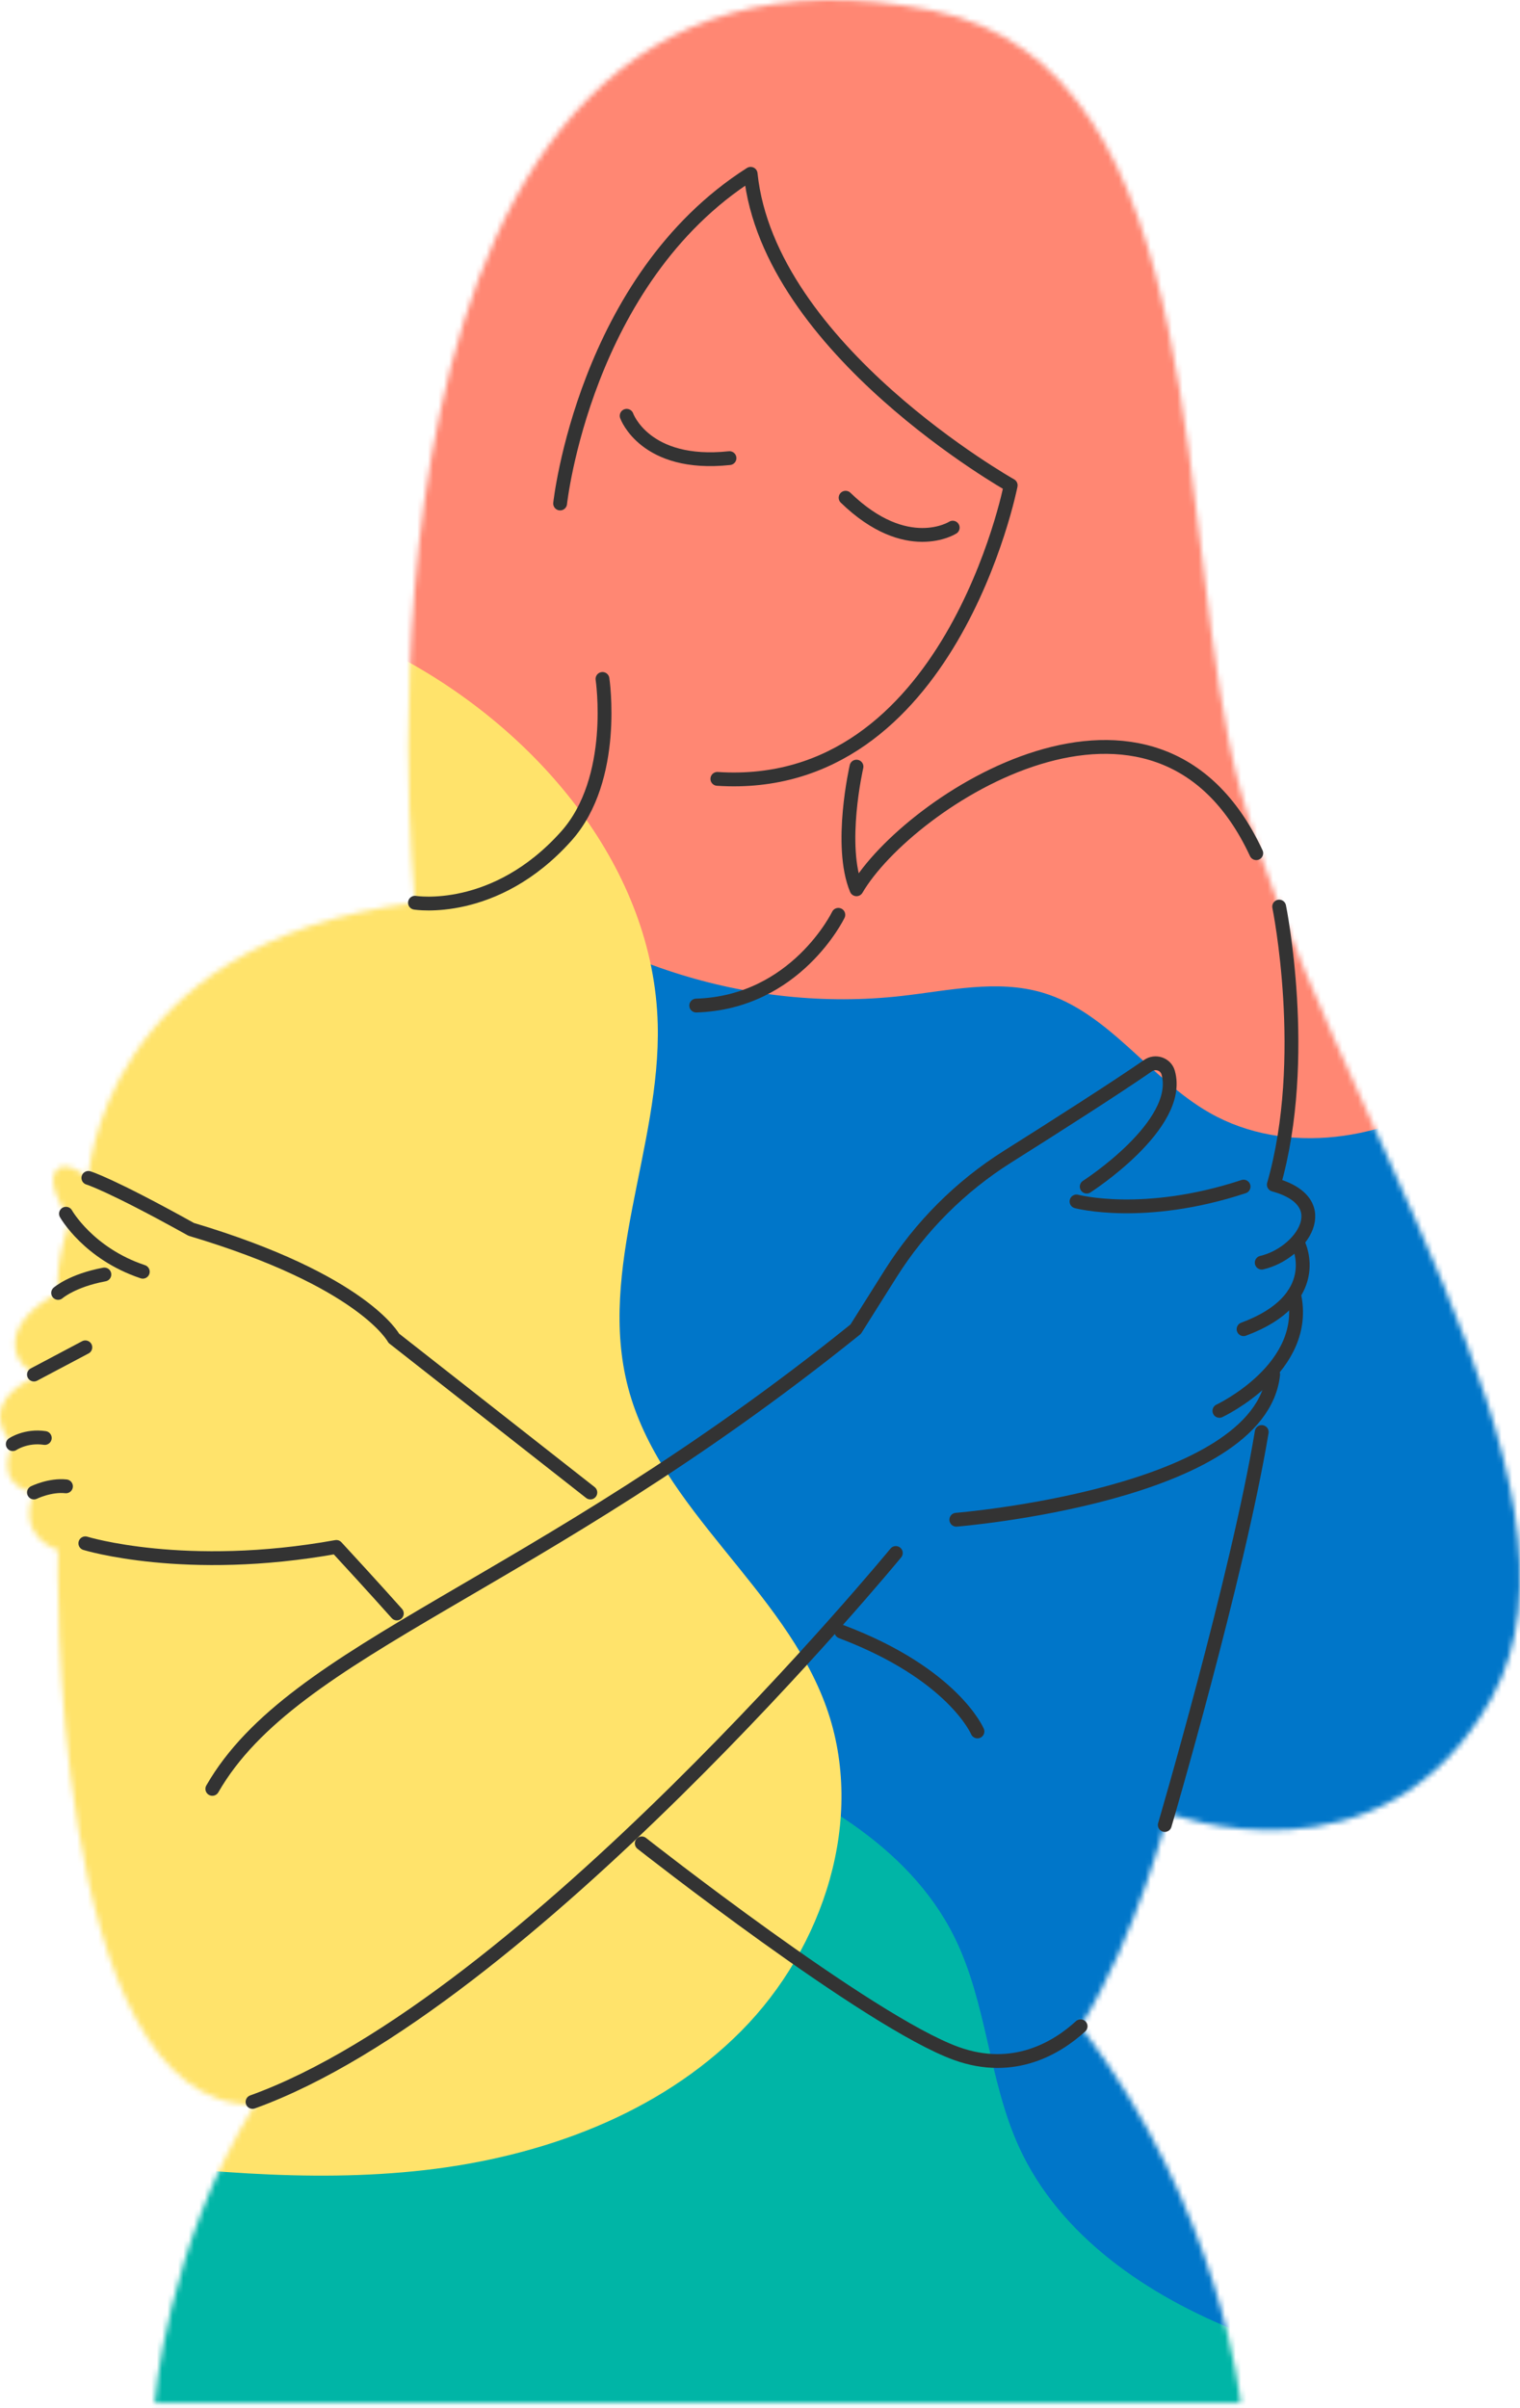 <svg width="286" height="453" viewBox="0 0 286 453" fill="none" xmlns="http://www.w3.org/2000/svg">
<mask id="mask0_4546_4215" style="mask-type:luminance" maskUnits="userSpaceOnUse" x="0" y="0" width="286" height="453">
<path d="M78.08 169.834C78.08 169.834 58.505 -21.394 175.381 1.981C229.439 12.791 220.631 102.473 233.419 148.784C249.92 208.532 302.838 279.656 280.646 319.488C259.98 356.581 219.763 341.109 219.763 341.109C219.763 341.109 214.073 363.871 203.324 381.208C230.003 416.218 233.419 452.065 233.419 452.065H29.105C29.105 452.065 31.423 422.479 47.955 395.967C8.662 396.302 10.937 291.601 10.937 291.601C10.937 291.601 2.971 289.326 6.387 280.79C-1.579 279.086 2.401 271.684 2.401 271.684C2.401 271.684 -5.564 264.289 7.521 258.599C2.401 257.458 -1.014 249.493 10.937 243.239C10.366 236.978 13.211 229.583 13.211 229.583C13.211 229.583 8.711 223.242 10.366 220.477C12.071 217.632 16.627 221.618 16.627 221.618C16.627 221.618 18.902 177.235 78.08 169.84V169.834Z" fill="white"/>
</mask>
<g mask="url(#mask0_4546_4215)">
<path d="M13.782 493.603L17.575 352.199L206.107 307.829L332.771 439.333L286.002 507.494L13.782 493.603Z" fill="#00B5A6"/>
<path d="M256.348 37.691C244.756 64.978 222.298 86.245 198.13 103.422C173.961 120.598 147.567 134.496 123.684 152.056C99.8 169.623 77.969 191.715 67.716 219.535C57.47 247.355 61.065 281.664 82.296 302.355C96.329 316.029 115.768 322.21 133.943 329.53C152.117 336.851 170.874 346.868 179.577 364.422C185.708 376.783 185.999 391.349 191.727 403.902C199.413 420.75 216.013 431.944 233.239 438.744C264.815 451.204 301.04 451.421 332.758 439.327C364.477 427.233 391.367 402.959 406.634 372.642L256.348 37.691Z" fill="#0076C9"/>
<path d="M55.889 83.735C55.319 112.763 67.809 141.81 89.275 161.361C110.741 180.911 140.823 190.643 169.672 187.37C178.536 186.366 187.66 184.221 196.208 186.763C208.649 190.463 216.317 202.929 227.592 209.357C241.961 217.545 260.829 214.576 274.46 205.21C288.091 195.844 297.153 181.11 303.476 165.83C326.039 111.288 315.83 44.597 277.981 -0.697C240.132 -45.991 176.311 -67.884 118.626 -55.363C96.255 -50.509 74.268 -40.362 59.577 -22.801C47.502 -8.365 41.05 10.653 41.843 29.453C42.711 49.989 58.691 46.314 67.549 64.854L55.883 83.735H55.889Z" fill="#FF8773"/>
<path d="M-7.492 101.129C21.27 105.567 50.707 110.222 76.233 124.206C101.759 138.19 123.021 163.611 123.758 192.708C124.341 215.723 112.328 238.795 118.186 261.06C124.236 284.051 147.542 298.86 155.514 321.255C162.934 342.101 155.043 366.406 139.459 382.107C123.876 397.815 101.821 405.78 79.835 408.278C57.848 410.776 35.638 408.278 13.658 405.731C-18.061 402.055 -50.033 398.205 -80.283 387.984C-110.532 377.762 -139.313 360.561 -158.051 334.713L-7.492 101.129Z" fill="#FFE36B"/>
</g>
<path d="M105.392 94.725C105.392 94.725 109.942 52.618 141.239 32.701C144.654 65.703 190.171 91.31 190.171 91.31C190.171 91.31 178.79 149.403 134.978 146.533" stroke="#333333" stroke-width="2.601" stroke-linecap="round" stroke-linejoin="round"/>
<path d="M161.155 144.228C161.155 144.228 157.739 159.08 161.155 167.305C170.831 150.742 217.594 120.109 236.376 160.512" stroke="#333333" stroke-width="2.601" stroke-linecap="round" stroke-linejoin="round"/>
<path d="M78.08 169.834C78.08 169.834 93.106 172.32 106.532 157.319C116.208 146.509 113.363 127.733 113.363 127.733" stroke="#333333" stroke-width="2.601" stroke-linecap="round" stroke-linejoin="round"/>
<path d="M240.684 170.559C240.684 170.559 246.504 199.104 239.679 222.876C251.63 226.168 244.799 235.838 237.404 237.548" stroke="#333333" stroke-width="2.601" stroke-linecap="round" stroke-linejoin="round"/>
<path d="M244.335 234.133C244.335 234.133 249.349 244.373 233.989 250.063" stroke="#333333" stroke-width="2.601" stroke-linecap="round" stroke-linejoin="round"/>
<path d="M229.439 265.43C229.439 265.43 246.678 257.341 243.467 243.462" stroke="#333333" stroke-width="2.601" stroke-linecap="round" stroke-linejoin="round"/>
<path d="M179.937 285.91C179.937 285.91 237.157 281.292 239.555 258.568" stroke="#333333" stroke-width="2.601" stroke-linecap="round" stroke-linejoin="round"/>
<path d="M202.556 226.031C202.556 226.031 215.213 229.422 233.989 223.242" stroke="#333333" stroke-width="2.601" stroke-linecap="round" stroke-linejoin="round"/>
<path d="M204.477 223.242C204.477 223.242 222.596 211.613 219.8 201.788C219.342 200.17 217.383 199.526 216.001 200.487C210 204.646 198.62 211.911 189.551 217.626C180.674 223.223 173.168 230.742 167.577 239.619L161.006 250.057C100.272 298.989 55.319 309.806 39.953 336.547" stroke="#333333" stroke-width="2.601" stroke-linecap="round" stroke-linejoin="round"/>
<path d="M168.556 292.171C168.556 292.171 98.84 376.95 47.515 395.441" stroke="#333333" stroke-width="2.601" stroke-linecap="round" stroke-linejoin="round"/>
<path d="M237.404 269.41C232.855 296.721 219.162 343.341 219.162 343.341" stroke="#333333" stroke-width="2.601" stroke-linecap="round" stroke-linejoin="round"/>
<path d="M203.324 381.209C199.041 385.132 190.859 390.277 179.931 386.329C163.43 380.372 120.752 346.8 120.752 346.8" stroke="#333333" stroke-width="2.601" stroke-linecap="round" stroke-linejoin="round"/>
<path d="M183.916 325.743C183.916 325.743 179.367 314.933 158.31 306.967" stroke="#333333" stroke-width="2.601" stroke-linecap="round" stroke-linejoin="round"/>
<path d="M111.082 280.79L74.095 251.768C74.095 251.768 68.404 240.958 35.973 231.282C20.613 222.746 16.627 221.605 16.627 221.605" stroke="#333333" stroke-width="2.601" stroke-linecap="round" stroke-linejoin="round"/>
<path d="M12.412 228.343C12.412 228.343 16.627 235.837 26.867 239.253" stroke="#333333" stroke-width="2.601" stroke-linecap="round" stroke-linejoin="round"/>
<path d="M10.937 243.239C10.937 243.239 13.577 240.908 19.64 239.774" stroke="#333333" stroke-width="2.601" stroke-linecap="round" stroke-linejoin="round"/>
<path d="M6.387 258.599L16.056 253.479" stroke="#333333" stroke-width="2.601" stroke-linecap="round" stroke-linejoin="round"/>
<path d="M16.057 290.349C16.057 290.349 34.832 296.151 63.284 291.03C70.115 298.425 74.665 303.546 74.665 303.546" stroke="#333333" stroke-width="2.601" stroke-linecap="round" stroke-linejoin="round"/>
<path d="M6.387 280.79C6.387 280.79 9.399 279.303 12.412 279.631" stroke="#333333" stroke-width="2.601" stroke-linecap="round" stroke-linejoin="round"/>
<path d="M2.401 271.691C2.401 271.691 4.881 269.999 8.426 270.532" stroke="#333333" stroke-width="2.601" stroke-linecap="round" stroke-linejoin="round"/>
<path d="M117.913 78.224C117.913 78.224 121.328 87.9 137.259 86.189" stroke="#333333" stroke-width="2.601" stroke-linecap="round" stroke-linejoin="round"/>
<path d="M179.261 99.269C179.261 99.269 170.614 104.792 159.109 93.64" stroke="#333333" stroke-width="2.601" stroke-linecap="round" stroke-linejoin="round"/>
<path d="M157.739 172.109C157.739 172.109 149.774 188.61 130.998 189.18" stroke="#333333" stroke-width="2.601" stroke-linecap="round" stroke-linejoin="round"/>
</svg>
